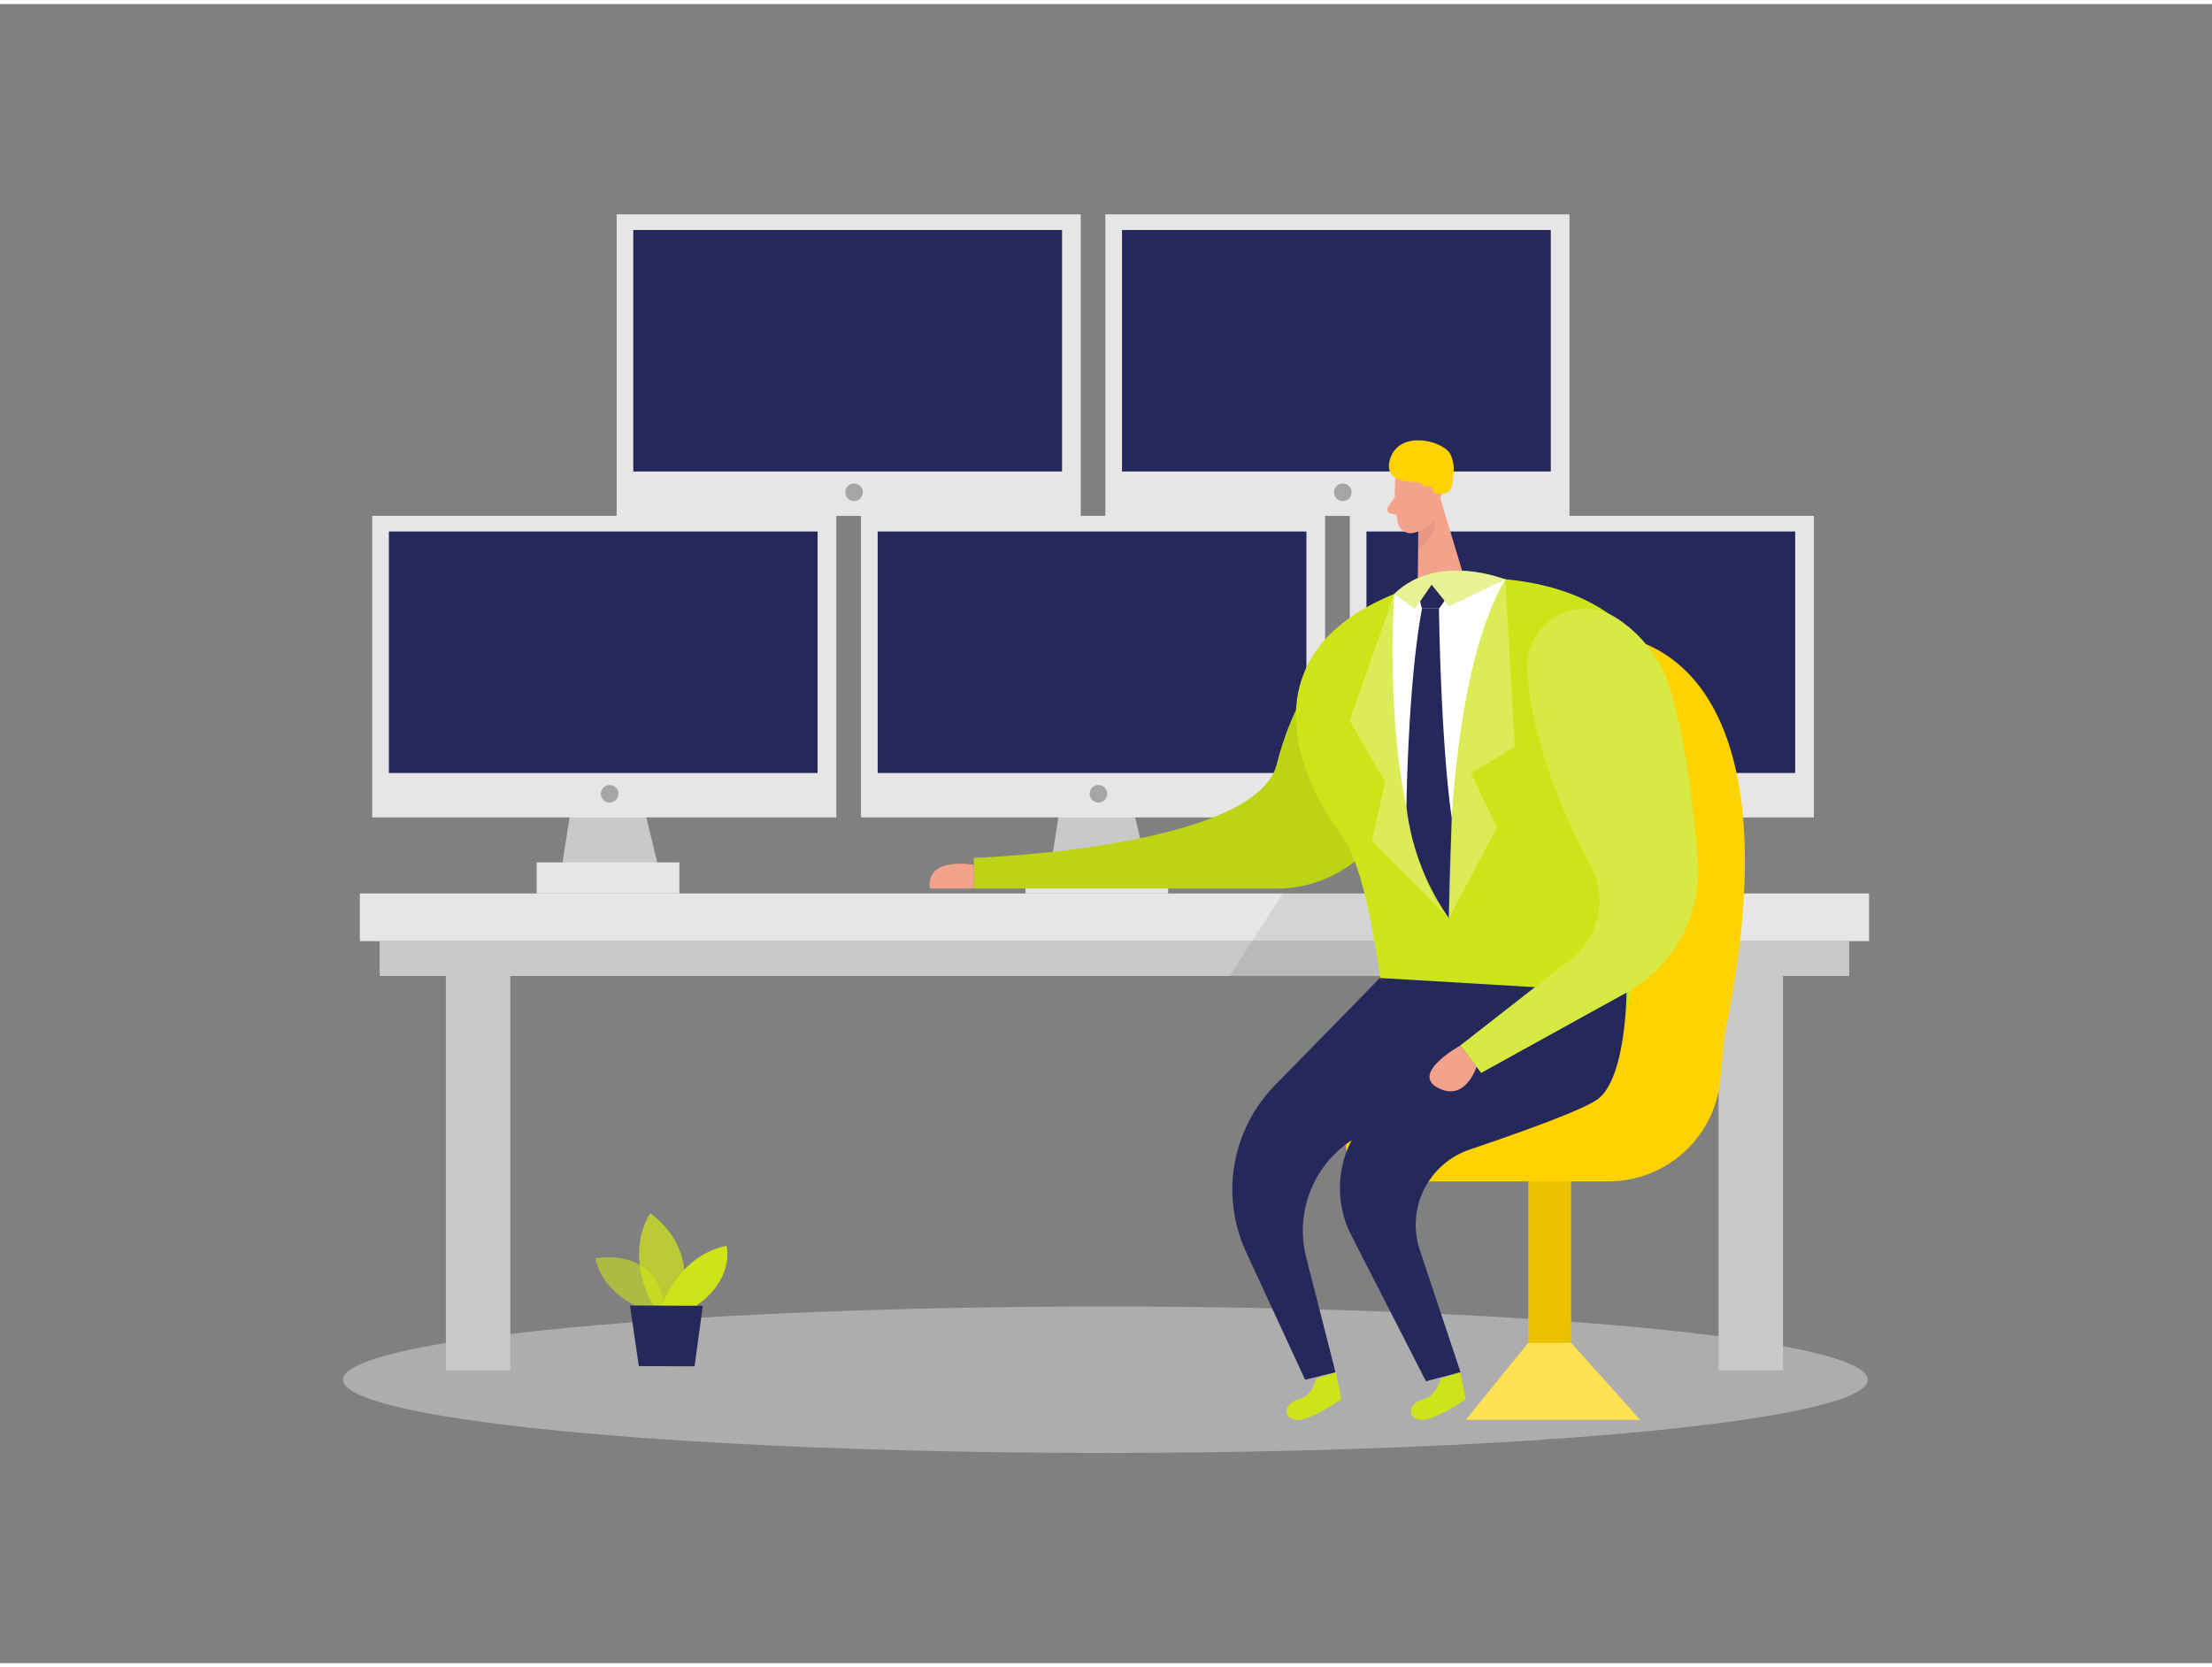 <svg xmlns="http://www.w3.org/2000/svg" id="Layer_1" data-name="Layer 1" viewBox="0 0 400 300" width="406" height="306" class="illustration styles_illustrationTablet__1DWOa"><rect x="0" y="0" width="400" height="300" fill="#808080" stroke="none"/><title>_</title><ellipse cx="199.89" cy="248.75" rx="137.87" ry="13.24" fill="#e6e6e6" opacity="0.45"></ellipse><rect x="310.77" y="175.73" width="11.65" height="71.31" fill="#c9c9c9"></rect><rect x="80.63" y="175.73" width="11.65" height="71.31" fill="#c9c9c9"></rect><rect x="68.65" y="169.44" width="265.75" height="6.3" fill="#c9c9c9"></rect><rect x="65.07" y="160.82" width="272.91" height="8.62" fill="#e6e6e6"></rect><polygon points="280.76 140.79 278.01 158.27 296.36 158.27 292.14 140.79 280.76 140.79" fill="#c9c9c9"></polygon><rect x="273.82" y="155.2" width="25.8" height="5.62" fill="#e6e6e6"></rect><rect x="244.09" y="92.54" width="83.92" height="54.53" fill="#e6e6e6"></rect><rect x="247.1" y="95.37" width="77.53" height="43.67" fill="#24285b"></rect><circle cx="287.02" cy="142.8" r="1.59" fill="#a5a5a5"></circle><polygon points="192.38 140.79 189.62 158.27 207.97 158.27 203.75 140.79 192.38 140.79" fill="#c9c9c9"></polygon><rect x="185.44" y="155.2" width="25.8" height="5.62" fill="#e6e6e6"></rect><rect x="155.7" y="92.54" width="83.92" height="54.53" fill="#e6e6e6"></rect><rect x="158.71" y="95.37" width="77.53" height="43.67" fill="#24285b"></rect><circle cx="198.63" cy="142.8" r="1.59" fill="#a5a5a5"></circle><polygon points="103.99 140.79 101.24 158.27 119.58 158.27 115.37 140.79 103.99 140.79" fill="#c9c9c9"></polygon><rect x="97.05" y="155.2" width="25.8" height="5.62" fill="#e6e6e6"></rect><rect x="67.31" y="92.54" width="83.92" height="54.53" fill="#e6e6e6"></rect><rect x="70.32" y="95.37" width="77.53" height="43.67" fill="#24285b"></rect><circle cx="110.24" cy="142.8" r="1.59" fill="#a5a5a5"></circle><rect x="199.89" y="38.02" width="83.92" height="54.53" fill="#e6e6e6"></rect><rect x="202.9" y="40.85" width="77.53" height="43.67" fill="#24285b"></rect><circle cx="242.82" cy="88.28" r="1.59" fill="#a5a5a5"></circle><rect x="111.51" y="38.02" width="83.92" height="54.53" fill="#e6e6e6"></rect><rect x="114.52" y="40.85" width="77.53" height="43.67" fill="#24285b"></rect><circle cx="154.44" cy="88.28" r="1.59" fill="#a5a5a5"></circle><path d="M249.93,113.83s-13.1.46-19.07,23.67c-3.91,15.19-54.76,16.9-54.76,16.9v5.53h54.6a22.76,22.76,0,0,0,18.63-9.4,19.91,19.91,0,0,0,1.85-3.17C254.79,139.51,262.38,118.07,249.93,113.83Z" fill="#CDE518"></path><path d="M249.93,113.83s-13.1.46-19.07,23.67c-3.91,15.19-54.76,16.9-54.76,16.9v5.53h54.6a22.76,22.76,0,0,0,18.63-9.4,19.91,19.91,0,0,0,1.85-3.17C254.79,139.51,262.38,118.07,249.93,113.83Z" opacity="0.08"></path><path d="M238,248.58s-.59,3.11-3.22,3.76-2.91,3.36-.41,3.66,8.19-3.75,8.19-3.75l-1-4.85Z" fill="#CDE518"></path><path d="M260.49,248.58s-.6,3.11-3.22,3.76-2.92,3.36-.42,3.66,8.2-3.75,8.2-3.75l-1-4.85Z" fill="#CDE518"></path><rect x="276.36" y="207.01" width="7.75" height="41.73" fill="#ffd200"></rect><rect x="276.36" y="207.01" width="7.75" height="41.73" opacity="0.08"></rect><polygon points="294.13 163.36 294.06 169.44 293.99 175.74 222.36 175.74 226.42 169.44 231.98 160.82 258.73 160.82 294.13 163.36" opacity="0.08"></polygon><path d="M262.91,183.71s-8.55-56.82,11.42-66.6,52.16-.73,37.49,69.53l-.73,7.81a20.32,20.32,0,0,1-20.24,18.44H250.33c-7.44,0-9.71-10.18-2.94-13.25a35.7,35.7,0,0,1,7.25-2.34,10,10,0,0,0,7.81-8.79Z" fill="#ffd200"></path><path d="M252.3,86.15a29.18,29.18,0,0,0,.51,7.79,2.36,2.36,0,0,0,2.91,1.65,5.23,5.23,0,0,0,4-4l1.33-4.13A4.2,4.2,0,0,0,259.13,83C256.45,81.14,252.36,83.28,252.3,86.15Z" fill="#f4a28c"></path><polygon points="260.25 88.66 264.68 103.41 256.37 105.27 256.49 93.79 260.25 88.66" fill="#f4a28c"></polygon><path d="M252.24,89.11,251,90.94a.76.76,0,0,0,.49,1.18l1.81.31Z" fill="#f4a28c"></path><path d="M256.5,95.32a7.23,7.23,0,0,0,2.93-2.07s.41,3-3,5.44Z" fill="#ce8172" opacity="0.31"></path><path d="M259,88.2l.41.17a4.36,4.36,0,0,0,1.3.14,2.24,2.24,0,0,0,.89-.13c1.11-.51,1.13-2.32,1.21-3.37a6.17,6.17,0,0,0-.58-3.71c-1.49-2.43-9.29-4.34-10.89,1.06-1,3.46,2.28,4.07,4.79,4.06.85,0,1.42.78,2.06,1.26A6.2,6.2,0,0,0,259,88.2Z" fill="#ffd200"></path><path d="M256.92,88.87s0-1.81,1.36-1.69,1.37,2.73-.47,3Z" fill="#f4a28c"></path><path d="M254.81,105.64,262,104s45-5.54,39.21,36.86c-5.42,39.79-9.38,50.18-9.38,50.18l-40.53,1.36s-2.26-33.73-8.78-42.2S223.14,116.78,254.81,105.64Z" fill="#CDE518"></path><path d="M252.13,106.66s-3,40.62,9.82,58.64c0,0-.72-42.78,10.27-61.25C272.22,104.05,262,101.22,252.13,106.66Z" fill="#fff"></path><path d="M249.53,176.11l-19,19.42a26.94,26.94,0,0,0-5.19,30.14L236,248.75l5.5-1.35-5.29-20.74a19.56,19.56,0,0,1,9-21.7L267,192.15Z" fill="#24285b"></path><path d="M249.53,176.11l44.6,2.64s-.07,15.81-5.38,19.39c-2.94,2-13.87,5.91-23,9a14.37,14.37,0,0,0-9,18.16l7.36,22.08-6.25,1.65L244.34,222.6A18.7,18.7,0,0,1,249,199.76l13.45-11.25Z" fill="#24285b"></path><path d="M276.16,120.6a10.5,10.5,0,0,1,16.33-9.46,23.66,23.66,0,0,1,7.71,8.38C304,126.64,306,142.44,307,154.7a25.15,25.15,0,0,1-12.88,24.05l-26.28,14.52-3.79-4.94L284,172.75a13.52,13.52,0,0,0,3.58-17.14C283,147.12,277.13,134.07,276.16,120.6Z" fill="#CDE518"></path><path d="M276.16,120.6a10.5,10.5,0,0,1,16.33-9.46,23.66,23.66,0,0,1,7.71,8.38C304,126.64,306,142.44,307,154.7a25.15,25.15,0,0,1-12.88,24.05l-26.28,14.52-3.79-4.94L284,172.75a13.52,13.52,0,0,0,3.58-17.14C283,147.12,277.13,134.07,276.16,120.6Z" fill="#fff" opacity="0.19"></path><path d="M264.06,188.33s-9.06,5-4.05,7.64,7-3.82,7-3.82Z" fill="#f4a28c"></path><path d="M252.13,106.66l-8.08,22.88,6.42,11.08-2.38,10.68,13.86,14S250.47,155,252.13,106.66Z" fill="#fff" opacity="0.27"></path><path d="M256.47,105.08c0-1.17.81-1,1.93-1.28s2.28-1.56,3.25-.49c1.88,2.09-1.44,6-1.44,6h-3.07A17.29,17.29,0,0,1,256.47,105.08Z" fill="#24285b"></path><path d="M257.14,109.33h3.07s.29,23.78,2.31,37.84L262,165.3a44.25,44.25,0,0,1-7.67-20.15S254.59,122.88,257.14,109.33Z" fill="#24285b"></path><path d="M252.13,106.66l3.75,2.67,3-4.36,3.14,3.89,10.19-4.81S259.89,99.06,252.13,106.66Z" fill="#CDE518"></path><path d="M252.13,106.66l3.75,2.67,3-4.36,3.14,3.89,10.19-4.81S259.89,99.06,252.13,106.66Z" fill="#fff" opacity="0.55"></path><path d="M272.22,104.05l1.7,30.26L266,139.05l4.69,9.85L262,165.3S261.42,122.28,272.22,104.05Z" fill="#fff" opacity="0.27"></path><path d="M176.1,155.63s-8.75-1.58-7.94,4.3h7.94Z" fill="#f4a28c"></path><polygon points="276.36 242.09 284.11 242.09 296.6 256.02 265.05 256.02 276.36 242.09" fill="#ffd200"></polygon><polygon points="276.36 242.09 284.11 242.09 296.6 256.02 265.05 256.02 276.36 242.09" fill="#fff" opacity="0.33"></polygon><path d="M117.25,236.32s-7.9-2.16-9.61-9.51c0,0,12.23-2.48,12.58,10.16Z" fill="#CDE518" opacity="0.58"></path><path d="M118.22,235.53s-5.52-8.72-.66-16.88c0,0,9.31,5.91,5.17,16.9Z" fill="#CDE518" opacity="0.73"></path><path d="M119.64,235.54s2.92-9.22,11.73-11c0,0,1.66,6-5.7,11Z" fill="#CDE518"></path><polygon points="113.92 235.33 115.52 246.29 125.6 246.33 127.09 235.39 113.92 235.33" fill="#24285b"></polygon></svg>